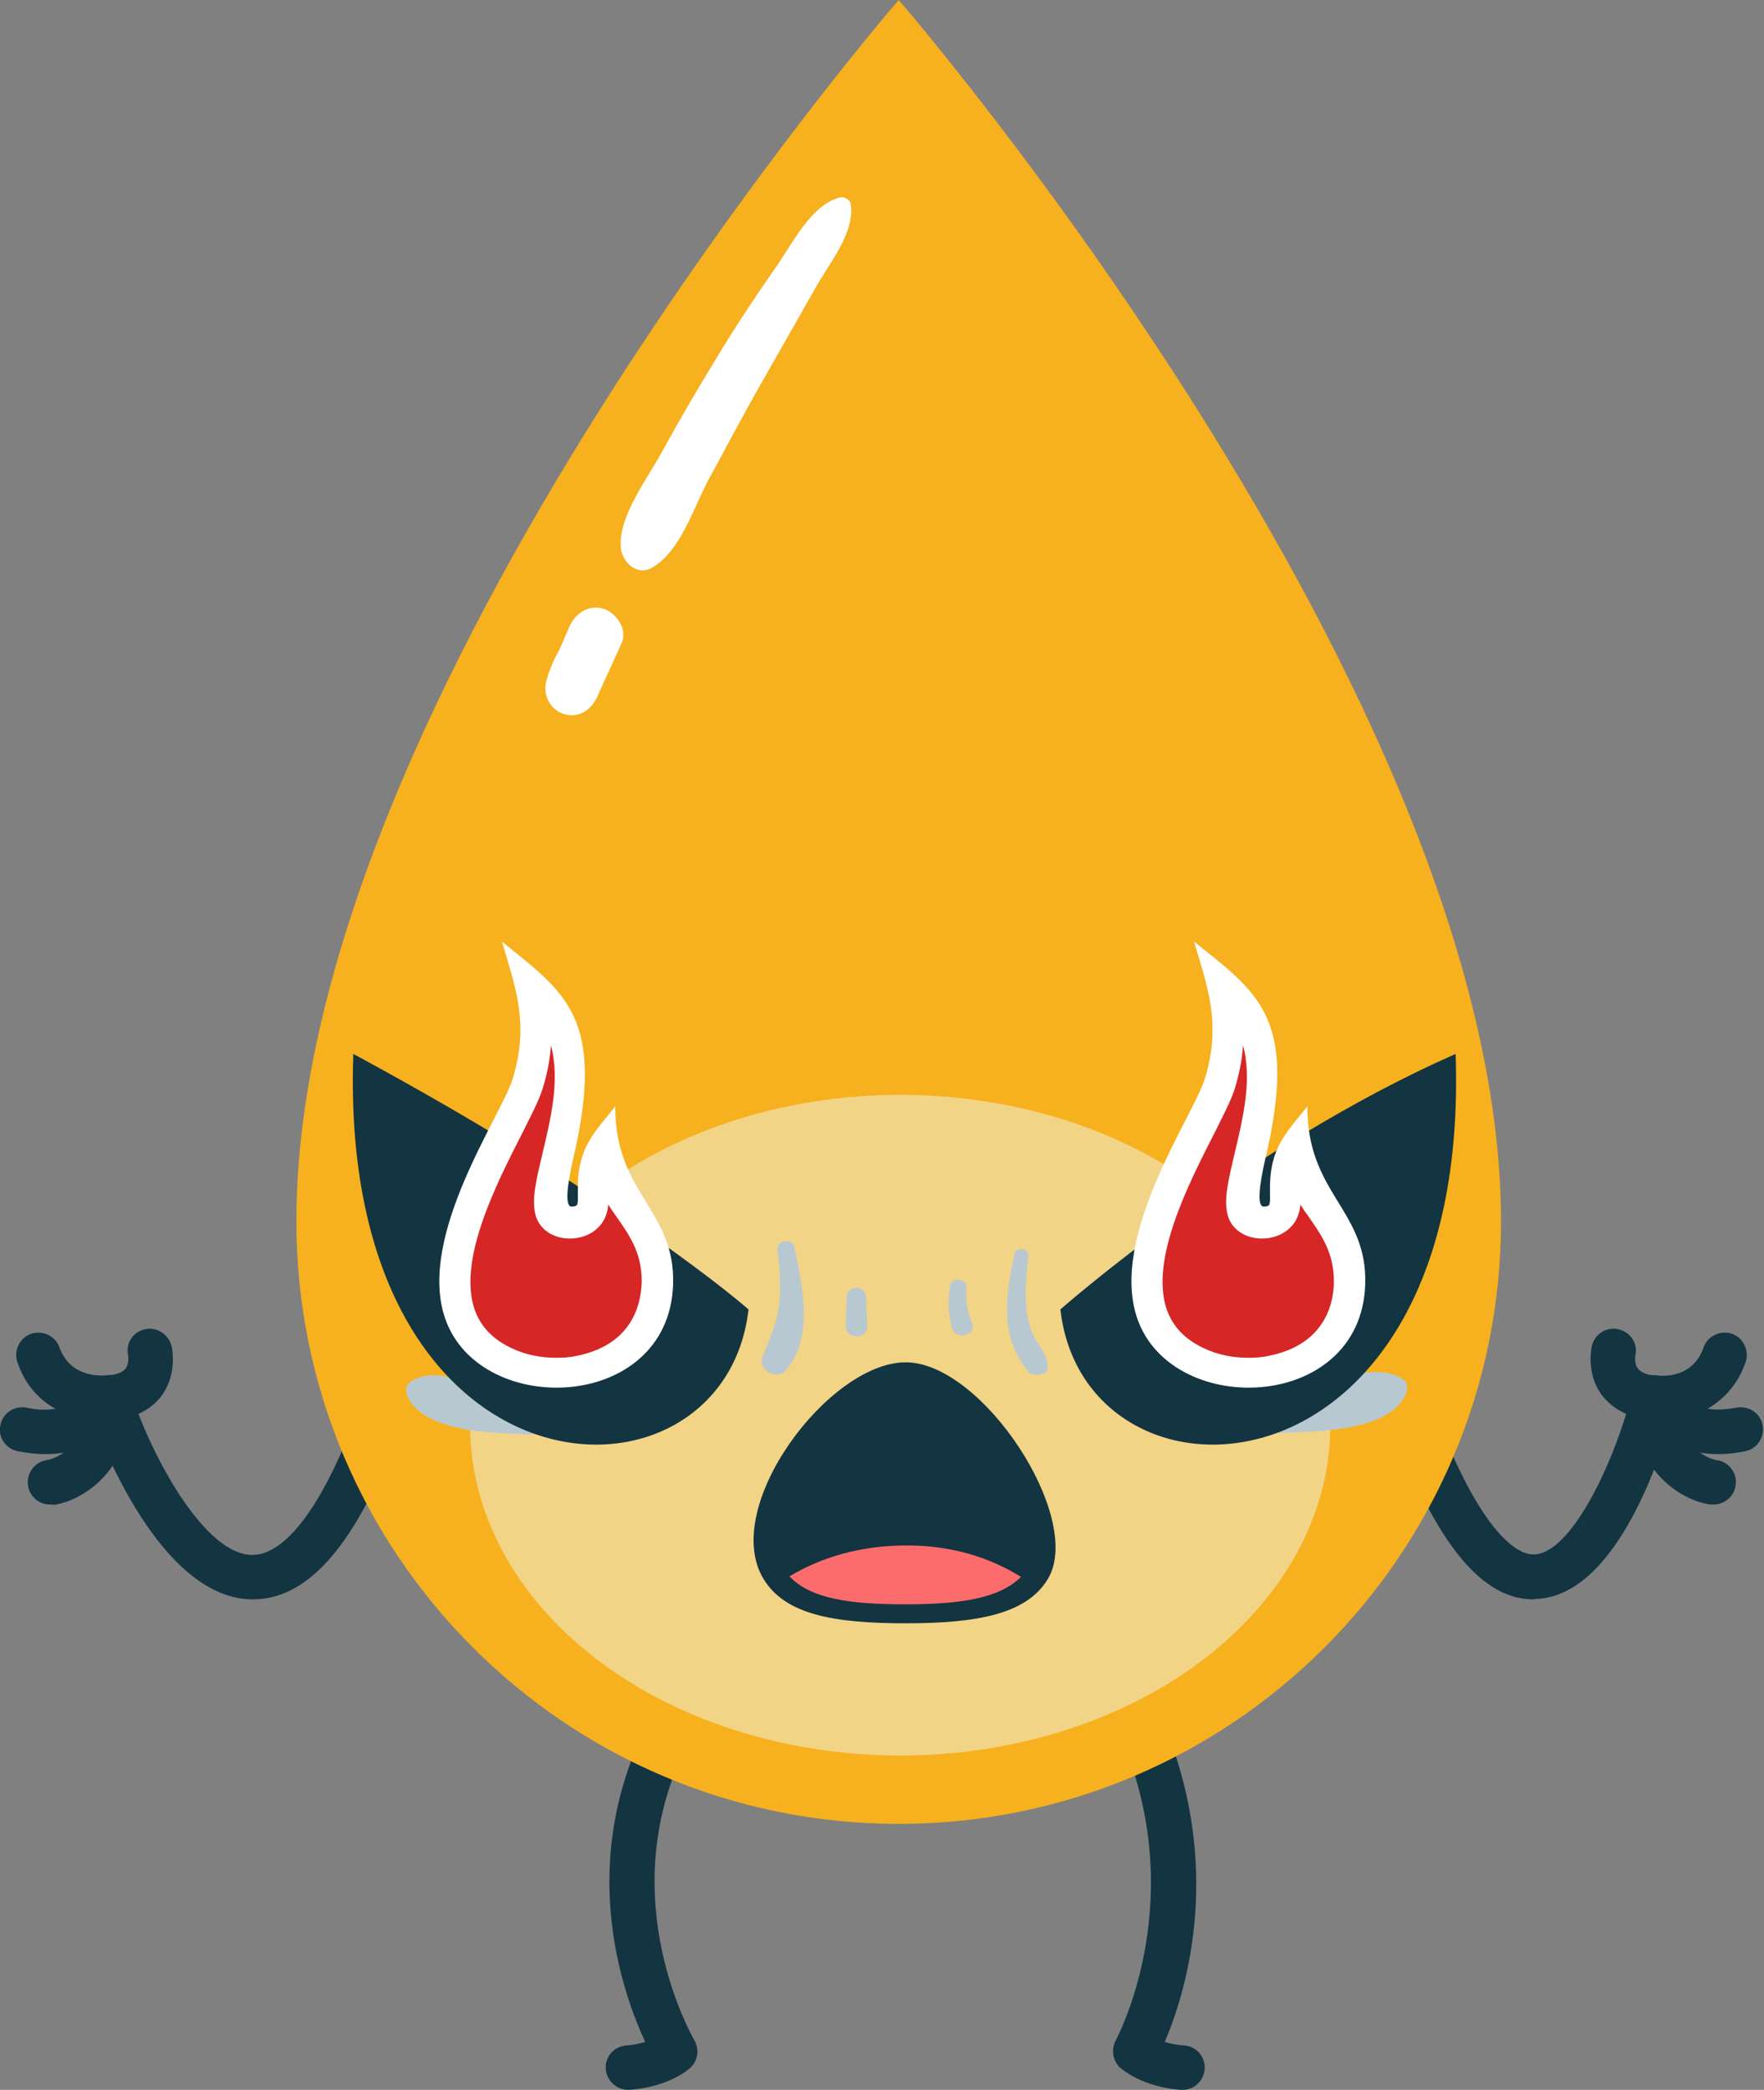 <?xml version="1.0" encoding="utf-8"?>
<!-- Generator: Adobe Illustrator 17.1.0, SVG Export Plug-In . SVG Version: 6.00 Build 0)  -->
<!DOCTYPE svg PUBLIC "-//W3C//DTD SVG 1.1//EN" "http://www.w3.org/Graphics/SVG/1.1/DTD/svg11.dtd">
<svg version="1.1" id="Layer_1" xmlns="http://www.w3.org/2000/svg" xmlns:xlink="http://www.w3.org/1999/xlink" x="0px" y="0px"
	 width="353.5px" height="418.8px" viewBox="0 0 353.5 418.8" enable-background="new 0 0 353.5 418.8" xml:space="preserve">
<rect x="0" y="0" width="353.5" height="418.8" fill="#808080" stroke="none"/>
<g>
	<g>
		<g>
			<g>
				<g>
					<path fill="#133441" d="M307.2,320.5c-9.2,0-17.6-9.1-25.5-27.9c-1-2.3,0.1-4.9,2.4-5.9c2.3-1,4.9,0.1,5.9,2.4
						c8.8,20.7,15.3,22.6,17.6,22.4c7.3-0.5,15.3-17.6,18.7-29.6c0.7-2.4,3.1-3.8,5.5-3.1c2.4,0.7,3.8,3.1,3.1,5.5
						c-1.6,5.8-10.5,35.1-26.7,36.1C307.8,320.4,307.5,320.5,307.2,320.5z"/>
				</g>
			</g>
			<g>
				<g>
					<g>
						<path fill="#133441" d="M343.4,301.5c-0.2,0-0.4,0-0.6,0c-4.8-0.6-13.8-5.2-15.7-17.7c-3.3-1.1-5.2-3-6.3-4.5
							c-2.9-4.2-1.9-9-1.8-9.6c0.6-2.4,3-3.9,5.4-3.3c2.4,0.6,3.9,2.9,3.3,5.3c0,0.1-0.2,1.6,0.5,2.5c0.7,1,2.3,1.4,3.6,1.5
							c2.2,0.3,3.8,2.1,3.9,4.2c0.5,11.5,8.2,12.7,8.3,12.7c2.4,0.3,4.2,2.6,3.8,5C347.6,299.8,345.6,301.5,343.4,301.5z"/>
					</g>
				</g>
				<g>
					<g>
						<path fill="#133441" d="M344.3,291.4c-11.7,0-16.7-8.8-17-9.2c-0.8-1.5-0.7-3.3,0.2-4.7c1-1.4,2.7-2.1,4.4-1.9
							c1.2,0.2,7.3,0.7,9.5-5.6c0.8-2.3,3.4-3.5,5.7-2.7c2.3,0.8,3.5,3.4,2.7,5.7c-1.6,4.6-4.5,7.5-7.6,9.3c1.6,0.3,3.5,0.2,5.7-0.2
							c2.4-0.5,4.8,1,5.3,3.4c0.5,2.4-1,4.8-3.4,5.3C347.9,291.2,346.1,291.4,344.3,291.4z"/>
					</g>
				</g>
			</g>
		</g>
		<g>
			<g>
				<g>
					<path fill="#133441" d="M50.7,320.5c-0.2,0-0.3,0-0.5,0C32,320,20,288.3,18.7,284.6c-0.8-2.3,0.4-4.9,2.7-5.7
						c2.3-0.8,4.9,0.4,5.7,2.7c4.1,11.5,14.1,29.8,23.3,30c0.1,0,0.1,0,0.2,0c5.9,0,12.5-7.9,18.6-22.4c1-2.3,3.6-3.3,5.9-2.4
						c2.3,1,3.3,3.6,2.4,5.9C69.6,311.4,60.8,320.5,50.7,320.5z"/>
				</g>
			</g>
			<g>
				<g>
					<g>
						<path fill="#133441" d="M10,301.5c-2.2,0-4.1-1.6-4.4-3.9c-0.3-2.4,1.4-4.7,3.8-5c0.7-0.1,7.8-1.6,8.3-12.7
							c0.1-2.2,1.8-4,3.9-4.2c1.2-0.2,2.9-0.5,3.6-1.5c0.7-1,0.5-2.5,0.5-2.5c-0.6-2.4,0.9-4.8,3.3-5.3c2.4-0.6,4.8,1,5.4,3.4
							c0.1,0.5,1.1,5.3-1.8,9.6c-1.1,1.6-3,3.4-6.3,4.5c-1.9,12.5-10.9,17.1-15.7,17.7C10.4,301.4,10.2,301.5,10,301.5z"/>
					</g>
				</g>
				<g>
					<g>
						<path fill="#133441" d="M9.1,291.4c-1.7,0-3.6-0.2-5.6-0.6c-2.4-0.5-4-2.9-3.4-5.3c0.5-2.4,2.9-3.9,5.3-3.4
							c2.2,0.5,4.1,0.5,5.7,0.2c-3.1-1.7-6-4.6-7.6-9.3c-0.8-2.3,0.4-4.9,2.7-5.7c2.3-0.8,4.9,0.4,5.7,2.7c2.4,6.6,9.3,5.6,9.5,5.6
							c1.7-0.3,3.4,0.5,4.4,1.9c1,1.4,1.1,3.2,0.2,4.7C25.9,282.6,20.8,291.4,9.1,291.4z"/>
					</g>
				</g>
			</g>
		</g>
		<g>
			<g>
				<path fill="#133441" d="M237,418.8c-0.1,0-0.2,0-0.4,0c-7.7-0.6-11.7-4.1-12.1-4.4c-1.5-1.4-1.9-3.7-0.9-5.5
					c0.1-0.3,14.3-26.4,2.1-58.1c-0.9-2.3,0.3-4.9,2.6-5.8c2.3-0.9,4.9,0.3,5.8,2.6c10.9,28.4,3.3,52.3-0.7,61.6
					c1,0.3,2.3,0.6,3.9,0.7c2.5,0.2,4.3,2.3,4.1,4.8C241.2,417,239.3,418.8,237,418.8z"/>
			</g>
		</g>
		<g>
			<g>
				<path fill="#133441" d="M125.9,418.8c-2.3,0-4.3-1.8-4.5-4.1c-0.2-2.5,1.6-4.6,4.1-4.8c1.5-0.1,2.8-0.4,3.8-0.7
					c-4.5-9.7-13.4-34.7-0.4-62c1.1-2.2,3.7-3.2,6-2.1c2.2,1.1,3.2,3.7,2.1,6c-14.2,29.9,2,57.4,2.1,57.7c1.1,1.8,0.8,4.2-0.8,5.6
					c-0.4,0.4-4.4,3.8-12.1,4.4C126.1,418.8,126,418.8,125.9,418.8z"/>
			</g>
		</g>
		<g>
			<g>
				<g>
					<path fill="#F7B11E" d="M300.8,244.8c0,66.7-54.1,120.7-120.7,120.7c-66.7,0-120.7-54.1-120.7-120.7
						C59.3,139.4,180.1,0,180.1,0S300.8,139.4,300.8,244.8z"/>
				</g>
			</g>
			<ellipse fill="#F2D487" cx="180.4" cy="285.6" rx="86.2" ry="66.2"/>
			<g>
				<g>
					<g>
						<path fill="#FFFFFF" d="M170.5,41c-0.1-1-1.4-1.7-2.3-1.4c-5.6,1.5-9.3,9-12.4,13.5c-4.2,6-8.2,12-12,18.3
							c-3.8,6.2-7.5,12.5-11,18.9c-2.9,5.4-8.9,13.1-8.4,19.4c0.3,3,3.3,5.9,6.4,4c5.7-3.5,8.1-11.8,11.2-17.6
							c3.5-6.4,6.9-12.9,10.5-19.2c3.6-6.3,7.2-12.7,10.8-19C166.1,52.8,171.3,46.8,170.5,41z"/>
					</g>
				</g>
				<g>
					<g>
						<path fill="#FFFFFF" d="M121,122c-3.1-0.9-5.7,0.9-6.9,3.6c-0.7,1.5-1.3,3.1-2,4.6c-1.1,1.9-2,4-2.6,6.2
							c-0.8,2.8,0.7,5.8,3.5,6.7c3.1,0.9,5.5-0.9,6.7-3.5c1.6-3.6,3.3-7.2,4.9-10.8C125.8,126.2,123.5,122.8,121,122z"/>
					</g>
				</g>
			</g>
		</g>
		<g>
			<g>
				<g>
					<g>
						<g>
							<g>
								<path fill="#B8C8D1" d="M281,276.3c-5.7-3.6-14.8,1.1-21.1,1.6c-6.2,0.5-12.4,0-18.3-2c-4.3-1.5-7.9-3.8-11.1-7
									c-2.7-2.7-4.1-5.9-6.5-8.7c-1.6-1.9-4.5-0.2-4.6,1.9c-0.4,9.6,10.5,18.2,18.2,21.6c6.5,2.8,13.6,3.7,20.6,3.4
									c6.8-0.3,20.4-0.5,23.5-7.7C282.2,278.1,282.1,276.9,281,276.3z"/>
							</g>
						</g>
						<g>
							<g>
								<path fill="#B8C8D1" d="M139.4,260.5c-2.3,2.7-3.6,5.8-6.2,8.4c-3.3,3.3-6.9,5.8-11.4,7.4c-5.7,1.9-11.6,2.5-17.5,2.1
									c-4-0.3-7.8-1.1-11.8-1.9c-3.6-0.8-6.8-1.7-10.1,0.3c-1.1,0.7-1.2,1.8-0.8,2.9c3.1,7.2,16.7,7.5,23.5,7.7
									c7,0.3,14.1-0.6,20.6-3.4c7.8-3.4,18.6-11.9,18.2-21.6C143.9,260.3,141,258.6,139.4,260.5z"/>
							</g>
						</g>
					</g>
					<g>
						<g>
							<path fill="#133441" d="M212.5,262.4c0,0,37-32.6,79.2-51.2C294.9,302.9,217.4,305.7,212.5,262.4z"/>
						</g>
					</g>
					<g>
						<g>
							<path fill="#133441" d="M150,262.4c0,0-24.6-21.7-79.2-51.2C67.6,302.9,145.1,305.7,150,262.4z"/>
						</g>
					</g>
				</g>
				<g>
					<g>
						<g>
							<path fill="#133441" d="M153,316.4c-8.7-14.4,13.1-43.4,28.5-43.4c15.4,0,35.8,31.2,28.5,43.4c-4.2,7-13.9,8.9-28.5,8.9
								C166.9,325.3,157.3,323.5,153,316.4z"/>
						</g>
					</g>
					<g>
						<g>
							<path fill="#FD6C6C" d="M181.7,309.7c-9.3,0-17.2,2.4-23.5,6.2c4.3,4.5,12.1,5.6,23.3,5.6c11,0,18.8-1.2,23.1-5.5
								C198.5,312.2,190.9,309.7,181.7,309.7z"/>
						</g>
					</g>
				</g>
			</g>
			<g>
				<g>
					<g>
						<path fill="#B8C8D1" d="M206.5,266.2c-1.5-4.7-0.9-9.7-0.4-14.5c0.2-1.6-2.5-2-2.8-0.4c-1.8,8.2-3,16.6,2.7,23.5
							c0.6,0.7,1.5,0.8,2.3,0.6c0.2,0,0.4-0.1,0.7-0.1c0.4-0.1,0.9-0.5,0.9-0.9C210.3,271.2,207.4,269.2,206.5,266.2z"/>
					</g>
				</g>
				<g>
					<g>
						<path fill="#B8C8D1" d="M155.8,250.4c0.4,3.7,0.8,7.5,0.3,11.2c-0.5,3.7-1.9,6.9-3.3,10.3c-1.1,2.6,2.9,4.8,4.7,2.7
							c5.7-6.8,3.3-16.8,1.7-24.7C158.7,248.1,155.6,248.5,155.8,250.4z"/>
					</g>
				</g>
				<g>
					<g>
						<path fill="#B8C8D1" d="M193.7,258.1c0.2-1.9-3-2.3-3.3-0.5c-0.5,2.9-0.4,5.7,0.4,8.6c0.8,2.6,5,1.3,4-1.1
							C193.8,262.8,193.5,260.6,193.7,258.1z"/>
					</g>
				</g>
				<g>
					<g>
						<path fill="#B8C8D1" d="M169.7,259.9c-0.1,1.9-0.2,3.9-0.2,5.8c-0.1,2.8,4.4,2.8,4.3,0c-0.1-1.9-0.2-3.9-0.2-5.8
							C173.4,257.5,169.8,257.4,169.7,259.9z"/>
					</g>
				</g>
			</g>
			<g>
				<g>
					<g>
						<g>
							<path fill="#FFFFFF" d="M239.3,188.7c2.6,9,5.6,16.4,2.1,27.6c-2.2,7.2-19.2,31.4-13.5,47.9c7,20.4,46,18.8,45.7-8
								c-0.2-14-11.7-17.4-11.6-34.5c-4.1,5.2-7.6,8.2-7.5,16.7c0,3.1,0.2,3.3-1.2,3.4c-1.5,0.1-0.9-4.4,0.2-9.3
								C260.4,203.7,251.9,198.9,239.3,188.7L239.3,188.7z"/>
						</g>
					</g>
				</g>
				<g>
					<g>
						<path fill="#D72626" d="M267.3,256.4c-0.1-5.5-2.5-8.9-5-12.5c-0.6-0.8-1.2-1.7-1.7-2.5c-0.1,0.5-0.1,1.1-0.3,1.6
							c-0.8,3.1-3.8,5.2-7.4,5.2c-3.4,0-6.2-1.9-6.9-4.8c-0.8-3.1,0.2-7.1,1.4-12.2c1.6-6.8,3.6-14.7,1.7-21.7
							c-0.2,3-0.8,5.9-1.7,8.8c-0.7,2.2-2.2,5.1-4.1,8.9c-5.1,10-12.9,25.2-9.5,35.2c1.2,3.4,3.6,6,7.5,7.8c2.7,1.3,5.8,1.9,8.9,1.9
							c1.4,0,2.8-0.1,4.1-0.4C266.2,269.3,267.4,260.2,267.3,256.4z"/>
					</g>
				</g>
			</g>
			<g>
				<g>
					<g>
						<g>
							<path fill="#FFFFFF" d="M100.6,188.7c2.6,9,5.6,16.4,2.1,27.6c-2.2,7.2-19.2,31.4-13.5,47.9c7,20.4,46,18.8,45.7-8
								c-0.2-14-11.7-17.4-11.6-34.5c-4.1,5.2-7.6,8.2-7.5,16.7c0,3.1,0.2,3.3-1.2,3.4c-1.5,0.1-0.9-4.4,0.2-9.3
								C121.6,203.7,113.1,198.9,100.6,188.7L100.6,188.7z"/>
						</g>
					</g>
				</g>
				<g>
					<g>
						<path fill="#D72626" d="M128.6,256.4c-0.1-5.5-2.5-8.9-5-12.5c-0.6-0.8-1.2-1.7-1.7-2.5c-0.1,0.5-0.1,1.1-0.3,1.6
							c-0.8,3.1-3.8,5.2-7.4,5.2c-3.4,0-6.2-1.9-6.9-4.8c-0.8-3.1,0.2-7.1,1.4-12.2c1.6-6.8,3.6-14.7,1.7-21.7
							c-0.2,3-0.8,5.9-1.7,8.8c-0.7,2.2-2.2,5.1-4.1,8.9c-5.1,10-12.9,25.2-9.5,35.2c1.2,3.4,3.6,6,7.5,7.8c2.7,1.3,5.8,1.9,8.9,1.9
							c1.4,0,2.8-0.1,4.1-0.4C127.5,269.3,128.6,260.2,128.6,256.4z"/>
					</g>
				</g>
			</g>
		</g>
	</g>
</g>
</svg>
